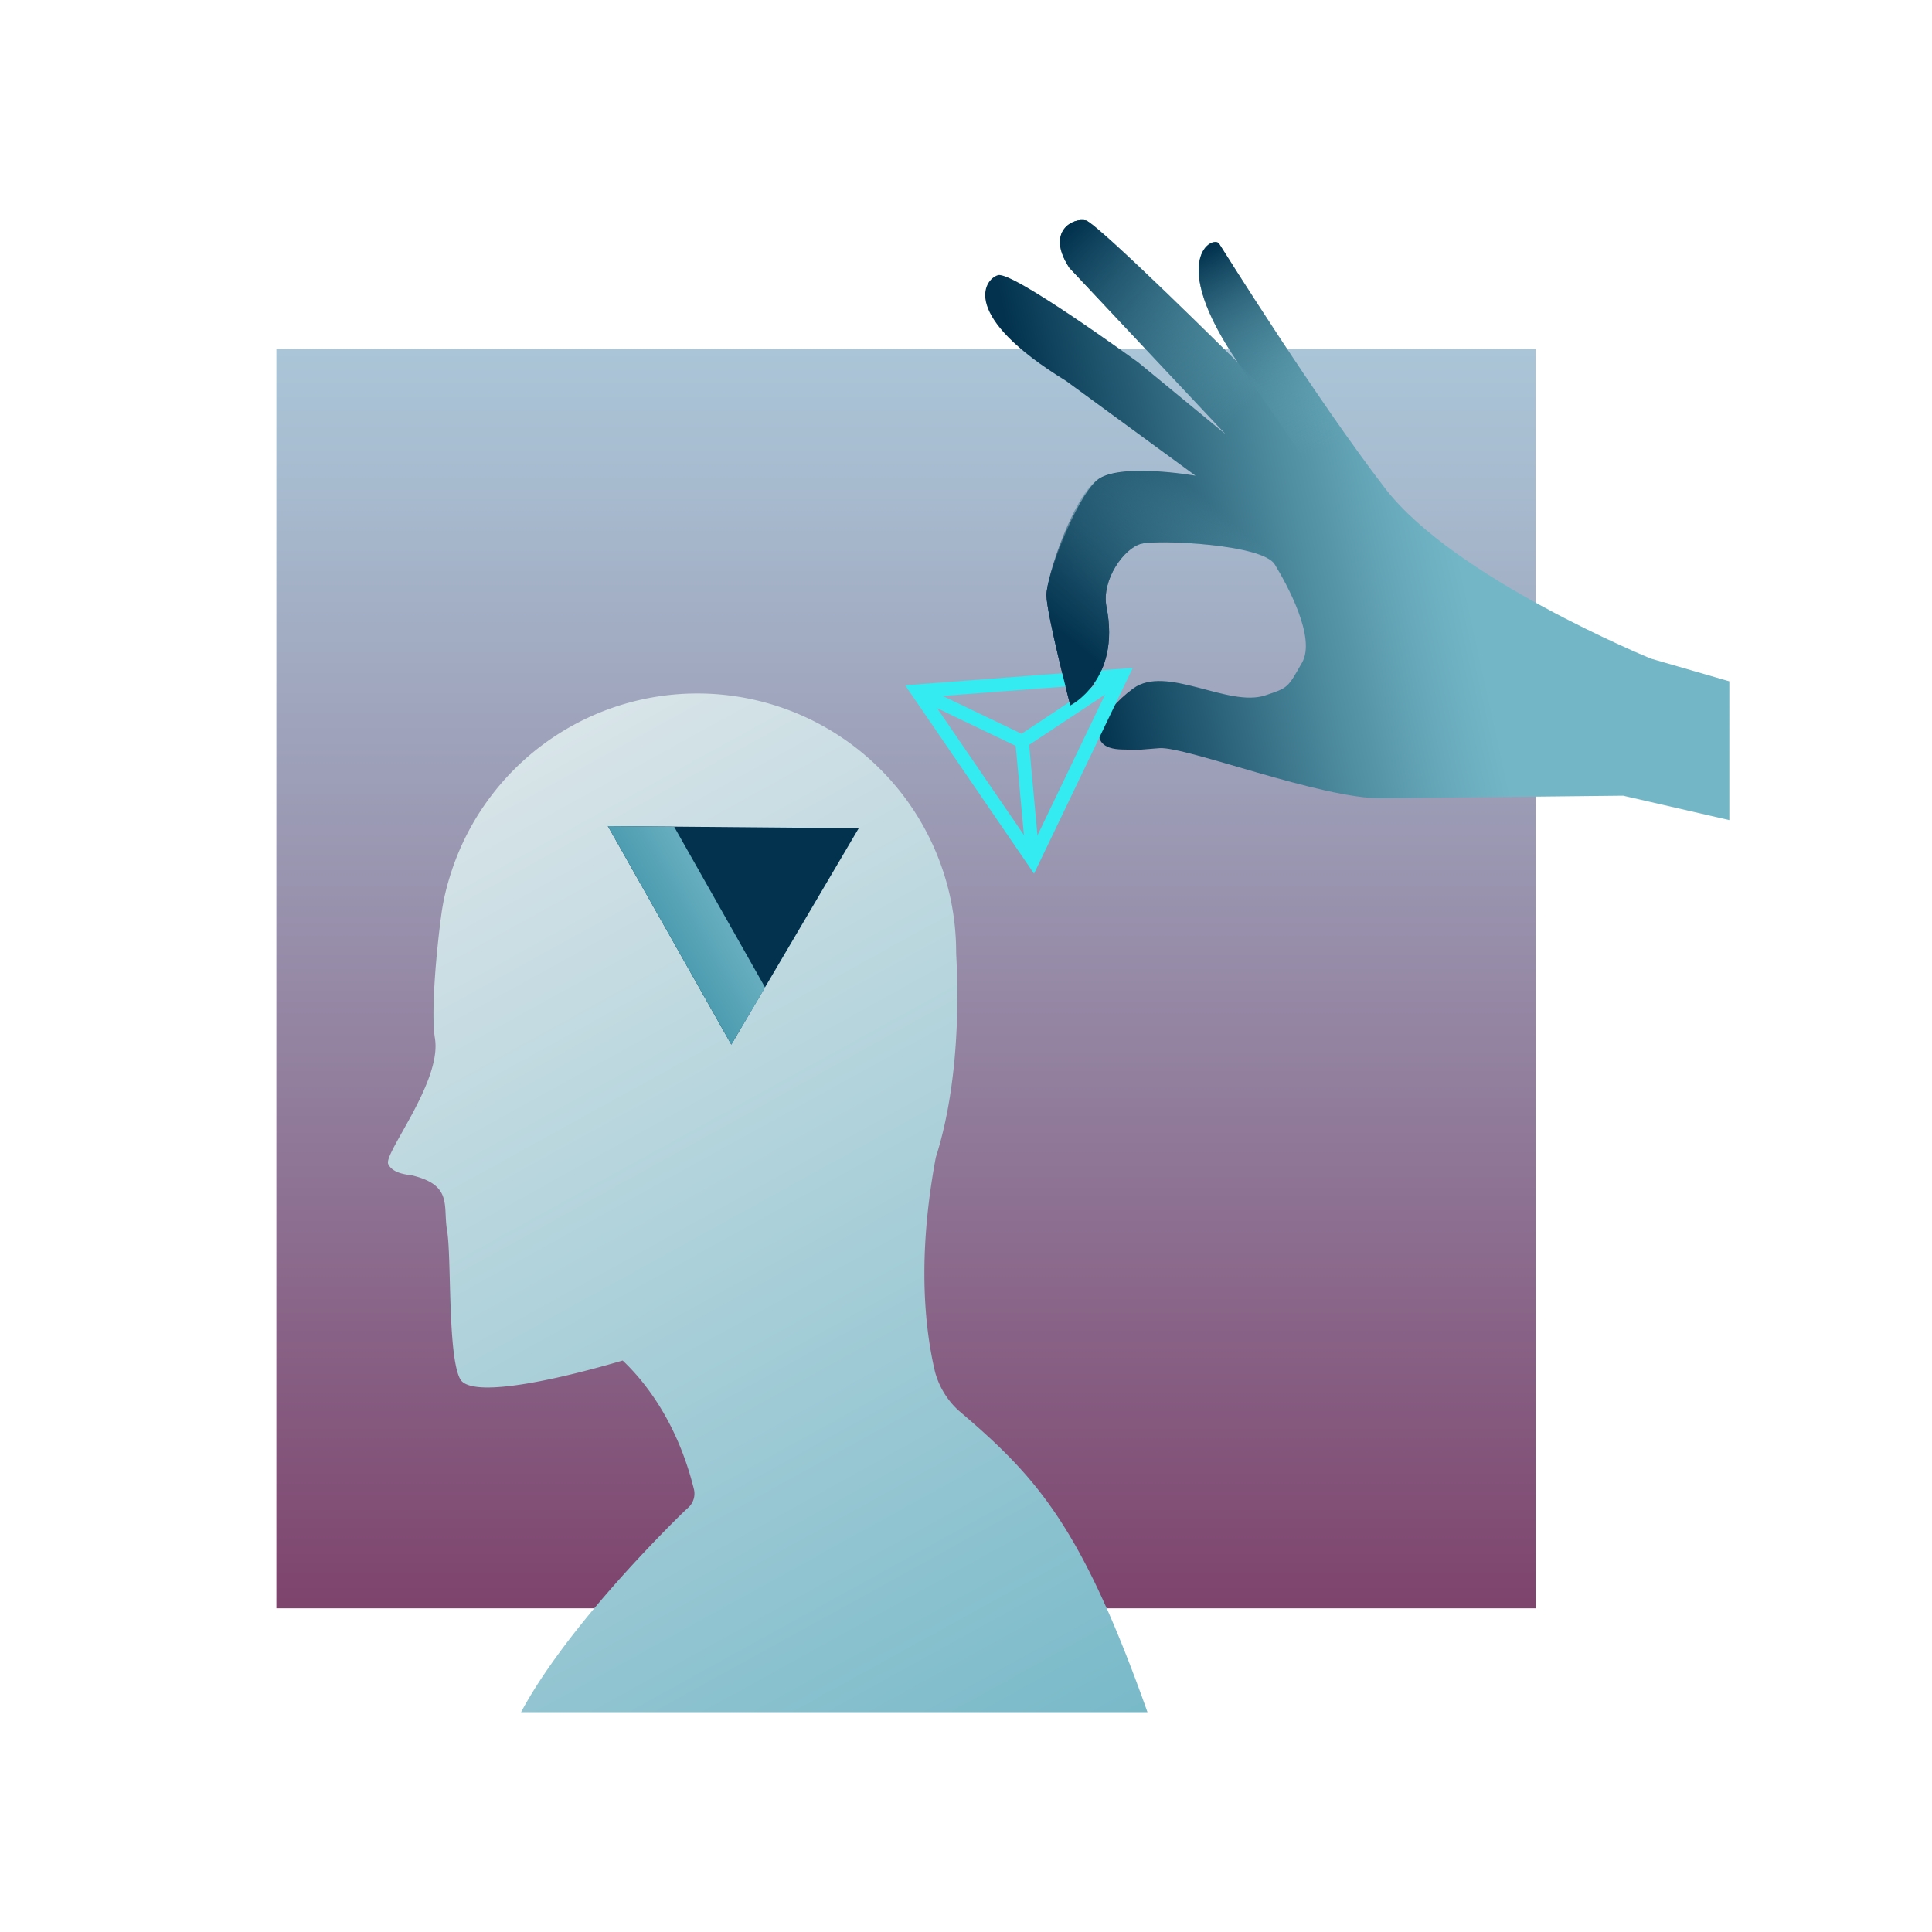 <svg id="Layer_1" data-name="Layer 1" xmlns="http://www.w3.org/2000/svg" xmlns:xlink="http://www.w3.org/1999/xlink" viewBox="0 0 600 600"><defs><style>.cls-1{fill:url(#linear-gradient);}.cls-2{fill:url(#linear-gradient-2);}.cls-3{fill:url(#linear-gradient-3);}.cls-4{fill:url(#linear-gradient-4);}.cls-5{fill:#33ebf0;}.cls-6{fill:url(#linear-gradient-5);}.cls-7{fill:url(#linear-gradient-6);}.cls-8{fill:url(#linear-gradient-7);}.cls-9{fill:url(#linear-gradient-8);}.cls-10{fill:#02324e;}.cls-11{fill:url(#linear-gradient-9);}</style><linearGradient id="linear-gradient" x1="227.705" y1="251.479" x2="227.705" y2="333.713" gradientUnits="userSpaceOnUse"><stop offset="0" stop-color="#adccdd"/><stop offset="0.151" stop-color="#a7bbcf"/><stop offset="0.45" stop-color="#978eaa"/><stop offset="0.866" stop-color="#7f4770"/><stop offset="1" stop-color="#762f5c"/></linearGradient><linearGradient id="linear-gradient-2" x1="281.388" y1="79.073" x2="281.388" y2="553.213" xlink:href="#linear-gradient"/><linearGradient id="linear-gradient-3" x1="141.996" y1="245.064" x2="323.241" y2="573.397" gradientUnits="userSpaceOnUse"><stop offset="0" stop-color="#d8e4e8"/><stop offset="1" stop-color="#73b7c7"/></linearGradient><linearGradient id="linear-gradient-4" x1="504.036" y1="146.641" x2="330.822" y2="184.63" gradientUnits="userSpaceOnUse"><stop offset="0.311" stop-color="#73b7c7"/><stop offset="0.416" stop-color="#68aabb"/><stop offset="0.612" stop-color="#4a879b"/><stop offset="0.876" stop-color="#1a4f68"/><stop offset="1" stop-color="#02324e"/></linearGradient><linearGradient id="linear-gradient-5" x1="374.734" y1="154.06" x2="326.508" y2="212.501" gradientUnits="userSpaceOnUse"><stop offset="0.015" stop-color="#73b7c7" stop-opacity="0"/><stop offset="0.302" stop-color="#437e93" stop-opacity="0.428"/><stop offset="0.63" stop-color="#144761" stop-opacity="0.843"/><stop offset="0.811" stop-color="#02324e"/></linearGradient><linearGradient id="linear-gradient-6" x1="386.807" y1="128.029" x2="331.378" y2="72.297" gradientUnits="userSpaceOnUse"><stop offset="0.012" stop-color="#73b7c7" stop-opacity="0"/><stop offset="1" stop-color="#02324e"/></linearGradient><linearGradient id="linear-gradient-7" x1="410.248" y1="139.81" x2="379.523" y2="75.386" gradientUnits="userSpaceOnUse"><stop offset="0.012" stop-color="#73b7c7" stop-opacity="0"/><stop offset="0.264" stop-color="#5d9daf" stop-opacity="0.195"/><stop offset="0.747" stop-color="#245a72" stop-opacity="0.702"/><stop offset="1" stop-color="#02324e"/></linearGradient><linearGradient id="linear-gradient-8" x1="227.705" y1="256.552" x2="227.705" y2="339.672" xlink:href="#linear-gradient-3"/><linearGradient id="linear-gradient-9" x1="230.832" y1="277.422" x2="202.652" y2="293.474" gradientUnits="userSpaceOnUse"><stop offset="0" stop-color="#73b7c7"/><stop offset="1" stop-color="#4496aa"/></linearGradient></defs><title>ILLUSTRATIONS-RIZONN-ALL_FINAL_FORMAT</title><polygon class="cls-1" points="237.576 306.617 237.617 306.659 227.119 324.393 188.848 256.677 188.723 256.552 188.765 256.552 209.343 256.719 266.686 257.221 237.576 306.617"/><rect class="cls-2" x="85.831" y="108.321" width="391.113" height="391.155"/><path class="cls-3" d="M161.819,531.725c13.245-24.747,41.473-53.321,49.838-61.561.674-.654,1.377-1.318,2.107-1.982a5.855,5.855,0,0,0,1.736-5.698c-5.219-21.135-15.534-33.729-22.121-39.959-25.43,7.445-47.556,11.293-50.484,5.73-3.932-7.361-2.635-37.894-4.057-46.134-1.297-7.57,1.798-13.928-10.582-17.023-1.088-.293-6.19-.377-7.696-3.597-1.506-3.262,16.73-25.597,14.513-39.023-1.046-6.399-.167-20.704,1.506-34.715.167-1.506.377-2.97.586-4.475a71.468,71.468,0,0,1,2.468-10.833A80.377,80.377,0,0,1,296.94,295.75c0,2.133,2.677,35.468-6.316,63.701-5.751,30.696-3.524,52.812-.213,66.703a25.175,25.175,0,0,0,7.215,11.837c24.355,20.709,38.173,35.875,58.737,93.734Z"/><path class="cls-4" d="M512.717,204.543s-61.027-24.951-82.45-52.751-49.93-73.388-51.684-76.134-16.427,4.435,5.907,37.01c0,0-43.452-43.229-47.245-44.199S324.609,71.679,332.105,83.176l48.495,51.674-27.098-22.3s-39.058-28.447-43.562-27.103S298.187,98.16,331.112,118.324l40.157,29.401s-24.154-4.236-30.709,1.504-15.606,29.883-15.576,35.62,7.411,34.225,7.411,34.225,15.755-7.793,11.238-30.588c-1.666-8.407,5.467-18.308,10.82-19.625s37.597.131,41.434,6.413,12.884,22.801,8.479,30.502c-4.507,7.879-4.191,7.776-11.47,10.19-11.464,3.802-30.759-9.678-40.982-2.143s-15.968,18.669-3.431,18.939c7.362.159,3.512.175,11.603-.418s50.38,15.772,68.972,15.572l75.015-.806,32.987,7.583V211.587Z"/><polygon class="cls-5" points="317.577 232.672 284.062 216.593 285.872 212.82 317.246 227.873 347.186 208.031 349.498 211.52 317.577 232.672"/><rect class="cls-5" x="317.017" y="230.195" width="4.185" height="37.049" transform="translate(-21.455 30.297) rotate(-5.259)"/><path class="cls-5" d="M321.127,271.338l-40.025-58.523,70.694-5.402Zm-32.48-54.903L320.489,262.993l24.399-50.855Z"/><path class="cls-6" d="M388.222,151.011s-36.309-9.628-47.662-1.783c-7.168,4.953-15.606,29.883-15.576,35.62s7.411,34.225,7.411,34.225,15.755-7.793,11.238-30.588c-1.666-8.407,5.467-18.308,10.82-19.625s37.597.131,41.434,6.413Z"/><path class="cls-7" d="M394.37,122.56s-53.344-53.121-57.137-54.091S324.597,71.679,332.092,83.176l48.495,51.674Z"/><path class="cls-8" d="M430.31,151.844c-21.423-27.801-49.93-73.388-51.684-76.134s-16.427,4.435,5.907,37.01l33.525,48.753Z"/><polygon class="cls-9" points="237.576 306.617 237.617 306.659 227.119 324.393 188.848 256.677 188.723 256.552 188.765 256.552 209.343 256.719 266.686 257.221 237.576 306.617"/><polygon class="cls-10" points="266.686 257.221 237.576 306.617 227.119 324.393 188.848 256.677 188.765 256.552 209.343 256.719 266.686 257.221"/><polygon class="cls-11" points="237.617 306.659 227.119 324.393 188.848 256.677 188.723 256.552 188.765 256.552 209.343 256.719 237.576 306.617 237.617 306.659"/></svg>